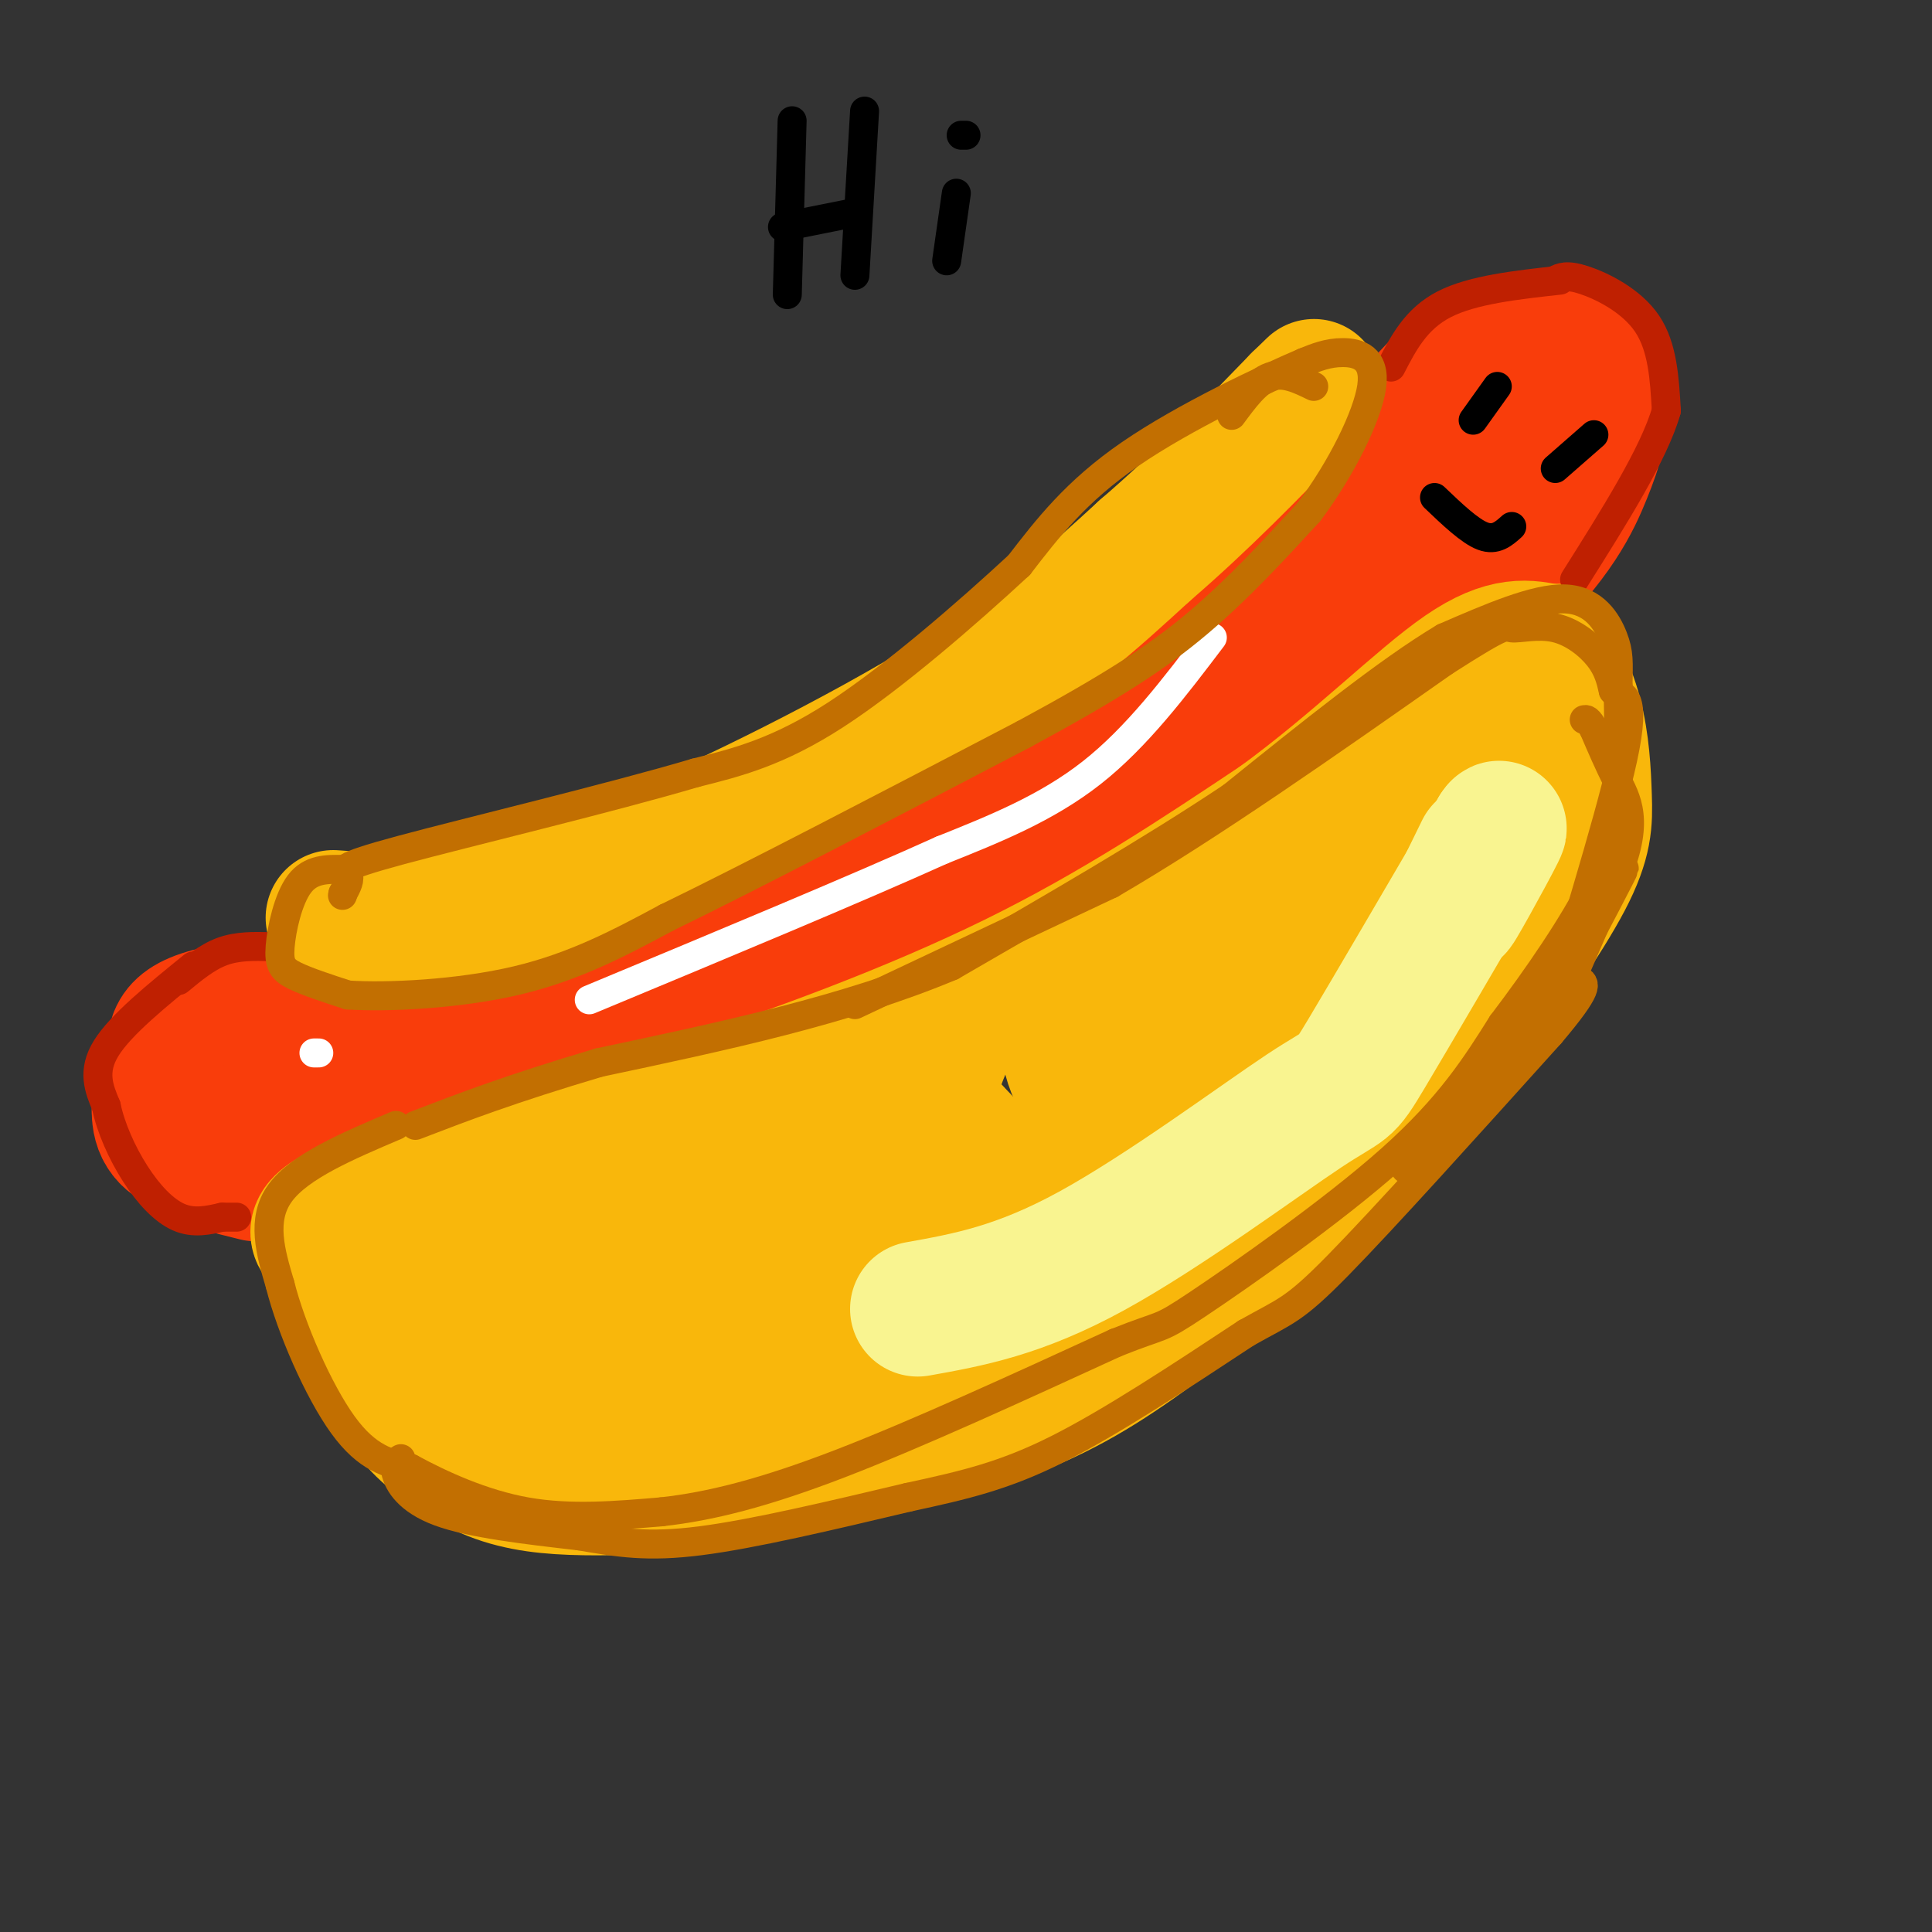 <svg viewBox='0 0 400 400' version='1.1' xmlns='http://www.w3.org/2000/svg' xmlns:xlink='http://www.w3.org/1999/xlink'><rect x="0" y="0" width="400" height="400" fill="#333333" stroke="none"/><g fill='none' stroke='rgb(249,183,11)' stroke-width='28' stroke-linecap='round' stroke-linejoin='round'><path d='M77,234c31.267,-9.444 62.533,-18.889 88,-29c25.467,-10.111 45.133,-20.889 61,-31c15.867,-10.111 27.933,-19.556 40,-29'/><path d='M266,145c6.833,-5.167 3.917,-3.583 1,-2'/><path d='M73,244c-1.064,3.663 -2.128,7.325 -1,14c1.128,6.675 4.448,16.361 7,23c2.552,6.639 4.337,10.229 8,14c3.663,3.771 9.205,7.723 15,10c5.795,2.277 11.842,2.878 19,3c7.158,0.122 15.427,-0.236 25,-2c9.573,-1.764 20.449,-4.932 28,-8c7.551,-3.068 11.775,-6.034 16,-9'/><path d='M190,289c9.301,-5.778 24.553,-15.722 43,-31c18.447,-15.278 40.089,-35.889 53,-51c12.911,-15.111 17.091,-24.722 19,-35c1.909,-10.278 1.545,-21.222 0,-27c-1.545,-5.778 -4.273,-6.389 -7,-7'/><path d='M298,138c-4.333,-0.333 -11.667,2.333 -19,5'/><path d='M112,271c-3.585,0.358 -7.171,0.715 -12,-1c-4.829,-1.715 -10.903,-5.503 -14,-10c-3.097,-4.497 -3.217,-9.704 0,-15c3.217,-5.296 9.772,-10.683 16,-13c6.228,-2.317 12.128,-1.564 19,3c6.872,4.564 14.717,12.940 18,17c3.283,4.060 2.003,3.805 1,7c-1.003,3.195 -1.730,9.842 -6,15c-4.270,5.158 -12.082,8.828 -16,11c-3.918,2.172 -3.940,2.846 -7,0c-3.060,-2.846 -9.158,-9.212 -12,-13c-2.842,-3.788 -2.429,-4.998 -1,-10c1.429,-5.002 3.874,-13.798 7,-19c3.126,-5.202 6.931,-6.811 9,-9c2.069,-2.189 2.400,-4.958 9,-5c6.600,-0.042 19.469,2.642 26,4c6.531,1.358 6.723,1.388 8,5c1.277,3.612 3.638,10.806 6,18'/><path d='M163,256c0.410,5.273 -1.564,9.457 -6,14c-4.436,4.543 -11.334,9.446 -17,11c-5.666,1.554 -10.099,-0.240 -14,-4c-3.901,-3.760 -7.271,-9.484 -9,-14c-1.729,-4.516 -1.818,-7.823 0,-13c1.818,-5.177 5.544,-12.224 12,-17c6.456,-4.776 15.642,-7.282 23,-8c7.358,-0.718 12.888,0.351 19,4c6.112,3.649 12.806,9.879 16,14c3.194,4.121 2.889,6.134 3,9c0.111,2.866 0.637,6.585 -3,13c-3.637,6.415 -11.439,15.527 -19,19c-7.561,3.473 -14.883,1.307 -20,-3c-5.117,-4.307 -8.029,-10.753 -9,-15c-0.971,-4.247 -0.003,-6.293 1,-10c1.003,-3.707 2.039,-9.075 6,-15c3.961,-5.925 10.846,-12.407 18,-15c7.154,-2.593 14.577,-1.296 22,0'/><path d='M186,226c5.562,1.497 8.467,5.238 12,9c3.533,3.762 7.693,7.545 8,13c0.307,5.455 -3.239,12.583 -7,17c-3.761,4.417 -7.735,6.122 -12,6c-4.265,-0.122 -8.820,-2.072 -12,-5c-3.180,-2.928 -4.985,-6.836 -6,-13c-1.015,-6.164 -1.241,-14.586 4,-24c5.241,-9.414 15.951,-19.819 22,-25c6.049,-5.181 7.439,-5.137 10,-6c2.561,-0.863 6.292,-2.633 12,-1c5.708,1.633 13.393,6.670 17,10c3.607,3.330 3.136,4.954 3,8c-0.136,3.046 0.063,7.515 -2,13c-2.063,5.485 -6.389,11.987 -13,17c-6.611,5.013 -15.506,8.538 -20,10c-4.494,1.462 -4.585,0.861 -6,-3c-1.415,-3.861 -4.152,-10.983 -5,-16c-0.848,-5.017 0.195,-7.928 2,-13c1.805,-5.072 4.373,-12.306 10,-20c5.627,-7.694 14.314,-15.847 23,-24'/><path d='M226,179c7.436,-5.345 14.526,-6.709 19,-8c4.474,-1.291 6.332,-2.509 10,0c3.668,2.509 9.144,8.747 12,12c2.856,3.253 3.091,3.522 1,9c-2.091,5.478 -6.506,16.164 -12,23c-5.494,6.836 -12.065,9.822 -17,12c-4.935,2.178 -8.234,3.548 -11,2c-2.766,-1.548 -4.998,-6.013 -6,-9c-1.002,-2.987 -0.773,-4.497 1,-9c1.773,-4.503 5.091,-12.000 11,-20c5.909,-8.000 14.409,-16.502 23,-20c8.591,-3.498 17.274,-1.993 19,1c1.726,2.993 -3.507,7.472 -10,10c-6.493,2.528 -14.248,3.104 -19,3c-4.752,-0.104 -6.501,-0.887 -6,-4c0.501,-3.113 3.250,-8.557 6,-14'/><path d='M247,167c3.838,-6.777 10.432,-16.720 19,-25c8.568,-8.280 19.108,-14.898 24,-18c4.892,-3.102 4.135,-2.688 8,-1c3.865,1.688 12.353,4.648 18,9c5.647,4.352 8.452,10.094 10,16c1.548,5.906 1.840,11.975 2,17c0.160,5.025 0.189,9.007 -4,17c-4.189,7.993 -12.594,19.996 -21,32'/><path d='M303,214c-8.222,11.096 -18.276,22.837 -29,33c-10.724,10.163 -22.120,18.748 -32,26c-9.880,7.252 -18.246,13.171 -30,18c-11.754,4.829 -26.895,8.569 -44,11c-17.105,2.431 -36.173,3.552 -35,1c1.173,-2.552 22.586,-8.776 44,-15'/><path d='M177,288c14.960,-4.956 30.360,-9.845 50,-23c19.640,-13.155 43.519,-34.577 56,-48c12.481,-13.423 13.565,-18.848 15,-24c1.435,-5.152 3.220,-10.033 4,-17c0.780,-6.967 0.553,-16.022 -3,-18c-3.553,-1.978 -10.433,3.119 -15,7c-4.567,3.881 -6.822,6.545 -14,17c-7.178,10.455 -19.280,28.699 -25,38c-5.720,9.301 -5.059,9.658 -5,12c0.059,2.342 -0.484,6.669 1,8c1.484,1.331 4.995,-0.334 9,-4c4.005,-3.666 8.502,-9.333 13,-15'/><path d='M263,221c4.274,-6.512 8.458,-15.292 11,-23c2.542,-7.708 3.440,-14.345 0,-15c-3.440,-0.655 -11.220,4.673 -19,10'/></g>
<g fill='none' stroke='rgb(249,61,11)' stroke-width='28' stroke-linecap='round' stroke-linejoin='round'><path d='M49,242c0.000,0.000 4.000,1.000 4,1'/><path d='M60,243c20.511,-3.844 41.022,-7.689 56,-11c14.978,-3.311 24.422,-6.089 46,-17c21.578,-10.911 55.289,-29.956 89,-49'/><path d='M251,166c26.103,-15.985 46.862,-31.446 59,-43c12.138,-11.554 15.656,-19.200 18,-25c2.344,-5.800 3.516,-9.754 3,-15c-0.516,-5.246 -2.719,-11.785 -8,-13c-5.281,-1.215 -13.641,2.892 -22,7'/><path d='M301,77c-13.964,13.655 -37.875,44.292 -52,60c-14.125,15.708 -18.464,16.488 -30,22c-11.536,5.512 -30.268,15.756 -49,26'/><path d='M170,185c-16.311,7.841 -32.589,14.442 -55,18c-22.411,3.558 -50.957,4.073 -65,6c-14.043,1.927 -13.584,5.265 -14,9c-0.416,3.735 -1.708,7.868 -3,12'/><path d='M33,230c-0.022,3.556 1.422,6.444 7,8c5.578,1.556 15.289,1.778 25,2'/><path d='M43,240c4.750,-3.833 9.500,-7.667 16,-10c6.500,-2.333 14.750,-3.167 23,-4'/><path d='M96,223c16.016,-5.132 32.032,-10.265 19,-8c-13.032,2.265 -55.114,11.927 -52,10c3.114,-1.927 51.422,-15.444 78,-24c26.578,-8.556 31.425,-12.150 46,-20c14.575,-7.850 38.879,-19.957 53,-28c14.121,-8.043 18.061,-12.021 22,-16'/><path d='M262,137c4.508,-2.535 4.777,-0.873 14,-11c9.223,-10.127 27.400,-32.044 15,-21c-12.400,11.044 -55.377,55.050 -53,54c2.377,-1.050 50.108,-47.157 64,-60c13.892,-12.843 -6.054,7.579 -26,28'/><path d='M276,127c-9.774,10.132 -21.207,21.461 -11,10c10.207,-11.461 42.056,-45.711 44,-47c1.944,-1.289 -26.015,30.384 -29,34c-2.985,3.616 19.004,-20.824 26,-29c6.996,-8.176 -1.002,-0.088 -9,8'/></g>
<g fill='none' stroke='rgb(249,183,11)' stroke-width='28' stroke-linecap='round' stroke-linejoin='round'><path d='M68,258c-2.583,-2.167 -5.167,-4.333 7,-9c12.167,-4.667 39.083,-11.833 66,-19'/><path d='M141,230c23.156,-7.489 48.044,-16.711 69,-27c20.956,-10.289 37.978,-21.644 55,-33'/><path d='M265,170c16.200,-11.844 29.200,-24.956 38,-31c8.800,-6.044 13.400,-5.022 18,-4'/><path d='M321,135c3.000,-0.500 1.500,0.250 0,1'/><path d='M69,190c6.750,0.500 13.500,1.000 24,-1c10.500,-2.000 24.750,-6.500 39,-11'/><path d='M132,178c18.733,-7.667 46.067,-21.333 65,-33c18.933,-11.667 29.467,-21.333 40,-31'/><path d='M237,114c12.000,-10.333 22.000,-20.667 32,-31'/><path d='M269,83c5.333,-5.167 2.667,-2.583 0,0'/></g>
<g fill='none' stroke='rgb(0,0,0)' stroke-width='6' stroke-linecap='round' stroke-linejoin='round'><path d='M330,90c0.000,0.000 -8.000,7.000 -8,7'/><path d='M310,80c0.000,0.000 -5.000,7.000 -5,7'/><path d='M297,103c3.667,3.500 7.333,7.000 10,8c2.667,1.000 4.333,-0.500 6,-2'/></g>
<g fill='none' stroke='rgb(255,255,255)' stroke-width='6' stroke-linecap='round' stroke-linejoin='round'><path d='M251,132c-7.833,10.333 -15.667,20.667 -25,28c-9.333,7.333 -20.167,11.667 -31,16'/><path d='M195,176c-17.333,7.833 -45.167,19.417 -73,31'/><path d='M65,218c0.000,0.000 1.000,0.000 1,0'/></g>
<g fill='none' stroke='rgb(191,32,1)' stroke-width='6' stroke-linecap='round' stroke-linejoin='round'><path d='M40,200c-7.500,6.083 -15.000,12.167 -18,17c-3.000,4.833 -1.500,8.417 0,12'/><path d='M22,229c0.929,4.488 3.250,9.708 6,14c2.750,4.292 5.929,7.655 9,9c3.071,1.345 6.036,0.673 9,0'/><path d='M46,252c2.000,0.000 2.500,0.000 3,0'/><path d='M37,203c2.917,-2.417 5.833,-4.833 9,-6c3.167,-1.167 6.583,-1.083 10,-1'/><path d='M288,76c2.583,-5.000 5.167,-10.000 11,-13c5.833,-3.000 14.917,-4.000 24,-5'/><path d='M322,58c1.178,-0.600 2.356,-1.200 6,0c3.644,1.200 9.756,4.200 13,9c3.244,4.800 3.622,11.400 4,18'/><path d='M345,85c-2.500,8.833 -10.750,21.917 -19,35'/></g>
<g fill='none' stroke='rgb(249,244,144)' stroke-width='28' stroke-linecap='round' stroke-linejoin='round'><path d='M190,271c10.464,-1.875 20.929,-3.750 36,-12c15.071,-8.250 34.750,-22.875 44,-29c9.250,-6.125 8.071,-3.750 13,-12c4.929,-8.250 15.964,-27.125 27,-46'/><path d='M310,172c2.200,-3.333 -5.800,11.333 -8,15c-2.200,3.667 1.400,-3.667 5,-11'/></g>
<g fill='none' stroke='rgb(194,111,1)' stroke-width='6' stroke-linecap='round' stroke-linejoin='round'><path d='M82,233c-10.000,4.250 -20.000,8.500 -24,14c-4.000,5.500 -2.000,12.250 0,19'/><path d='M58,266c2.267,9.000 7.933,22.000 13,29c5.067,7.000 9.533,8.000 14,9'/><path d='M85,304c6.267,3.400 14.933,7.400 24,9c9.067,1.600 18.533,0.800 28,0'/><path d='M137,313c10.044,-1.111 21.156,-3.889 37,-10c15.844,-6.111 36.422,-15.556 57,-25'/><path d='M231,278c10.560,-4.226 8.458,-2.292 17,-8c8.542,-5.708 27.726,-19.060 40,-30c12.274,-10.940 17.637,-19.470 23,-28'/><path d='M311,212c7.560,-9.952 14.958,-20.833 19,-29c4.042,-8.167 4.726,-13.619 5,-20c0.274,-6.381 0.137,-13.690 0,-21'/><path d='M335,142c0.071,-4.940 0.250,-6.792 -1,-10c-1.250,-3.208 -3.929,-7.774 -10,-8c-6.071,-0.226 -15.536,3.887 -25,8'/><path d='M299,132c-11.500,6.833 -27.750,19.917 -44,33'/><path d='M255,165c-17.000,11.333 -37.500,23.167 -58,35'/><path d='M197,200c-21.833,9.167 -47.417,14.583 -73,20'/><path d='M124,220c-18.500,5.500 -28.250,9.250 -38,13'/><path d='M71,180c-3.327,-0.048 -6.655,-0.095 -9,3c-2.345,3.095 -3.708,9.333 -4,13c-0.292,3.667 0.488,4.762 3,6c2.512,1.238 6.756,2.619 11,4'/><path d='M72,206c8.111,0.533 22.889,-0.133 35,-3c12.111,-2.867 21.556,-7.933 31,-13'/><path d='M138,190c17.500,-8.500 45.750,-23.250 74,-38'/><path d='M212,152c18.489,-10.000 27.711,-16.000 36,-23c8.289,-7.000 15.644,-15.000 23,-23'/><path d='M271,106c6.762,-9.000 12.167,-20.000 13,-26c0.833,-6.000 -2.905,-7.000 -6,-7c-3.095,0.000 -5.548,1.000 -8,2'/><path d='M270,75c-8.222,3.511 -24.778,11.289 -36,19c-11.222,7.711 -17.111,15.356 -23,23'/><path d='M211,117c-10.733,9.933 -26.067,23.267 -38,31c-11.933,7.733 -20.467,9.867 -29,12'/><path d='M144,160c-17.643,5.226 -47.250,12.292 -61,16c-13.750,3.708 -11.643,4.060 -11,5c0.643,0.940 -0.179,2.470 -1,4'/><path d='M71,185c-0.167,0.667 -0.083,0.333 0,0'/><path d='M255,86c2.583,-3.500 5.167,-7.000 8,-8c2.833,-1.000 5.917,0.500 9,2'/><path d='M83,302c-0.778,0.489 -1.556,0.978 -1,3c0.556,2.022 2.444,5.578 9,8c6.556,2.422 17.778,3.711 29,5'/><path d='M120,318c8.156,1.400 14.044,2.400 25,1c10.956,-1.400 26.978,-5.200 43,-9'/><path d='M188,310c11.844,-2.556 19.956,-4.444 31,-10c11.044,-5.556 25.022,-14.778 39,-24'/><path d='M258,276c8.333,-4.711 9.667,-4.489 19,-14c9.333,-9.511 26.667,-28.756 44,-48'/><path d='M321,214c8.333,-9.833 7.167,-10.417 6,-11'/><path d='M177,208c0.000,0.000 53.000,-25.000 53,-25'/><path d='M230,183c20.333,-11.833 44.667,-28.917 69,-46'/><path d='M299,137c13.434,-8.628 12.518,-7.199 14,-7c1.482,0.199 5.360,-0.831 9,0c3.640,0.831 7.040,3.523 9,6c1.960,2.477 2.480,4.738 3,7'/><path d='M334,143c1.845,1.095 4.958,0.333 2,14c-2.958,13.667 -11.988,41.762 -14,50c-2.012,8.238 2.994,-3.381 8,-15'/><path d='M330,192c3.627,-6.888 8.694,-16.609 5,-10c-3.694,6.609 -16.148,29.549 -26,43c-9.852,13.451 -17.100,17.415 -18,17c-0.900,-0.415 4.550,-5.207 10,-10'/><path d='M301,232c8.607,-10.940 25.125,-33.292 32,-47c6.875,-13.708 4.107,-18.774 2,-23c-2.107,-4.226 -3.554,-7.613 -5,-11'/><path d='M330,151c-1.167,-2.167 -1.583,-2.083 -2,-2'/></g>
<g fill='none' stroke='rgb(0,0,0)' stroke-width='6' stroke-linecap='round' stroke-linejoin='round'><path d='M164,25c0.000,0.000 -1.000,36.000 -1,36'/><path d='M179,23c0.000,0.000 -2.000,34.000 -2,34'/><path d='M162,47c0.000,0.000 15.000,-3.000 15,-3'/><path d='M198,40c0.000,0.000 -2.000,14.000 -2,14'/><path d='M199,28c0.000,0.000 1.000,0.000 1,0'/></g>
</svg>